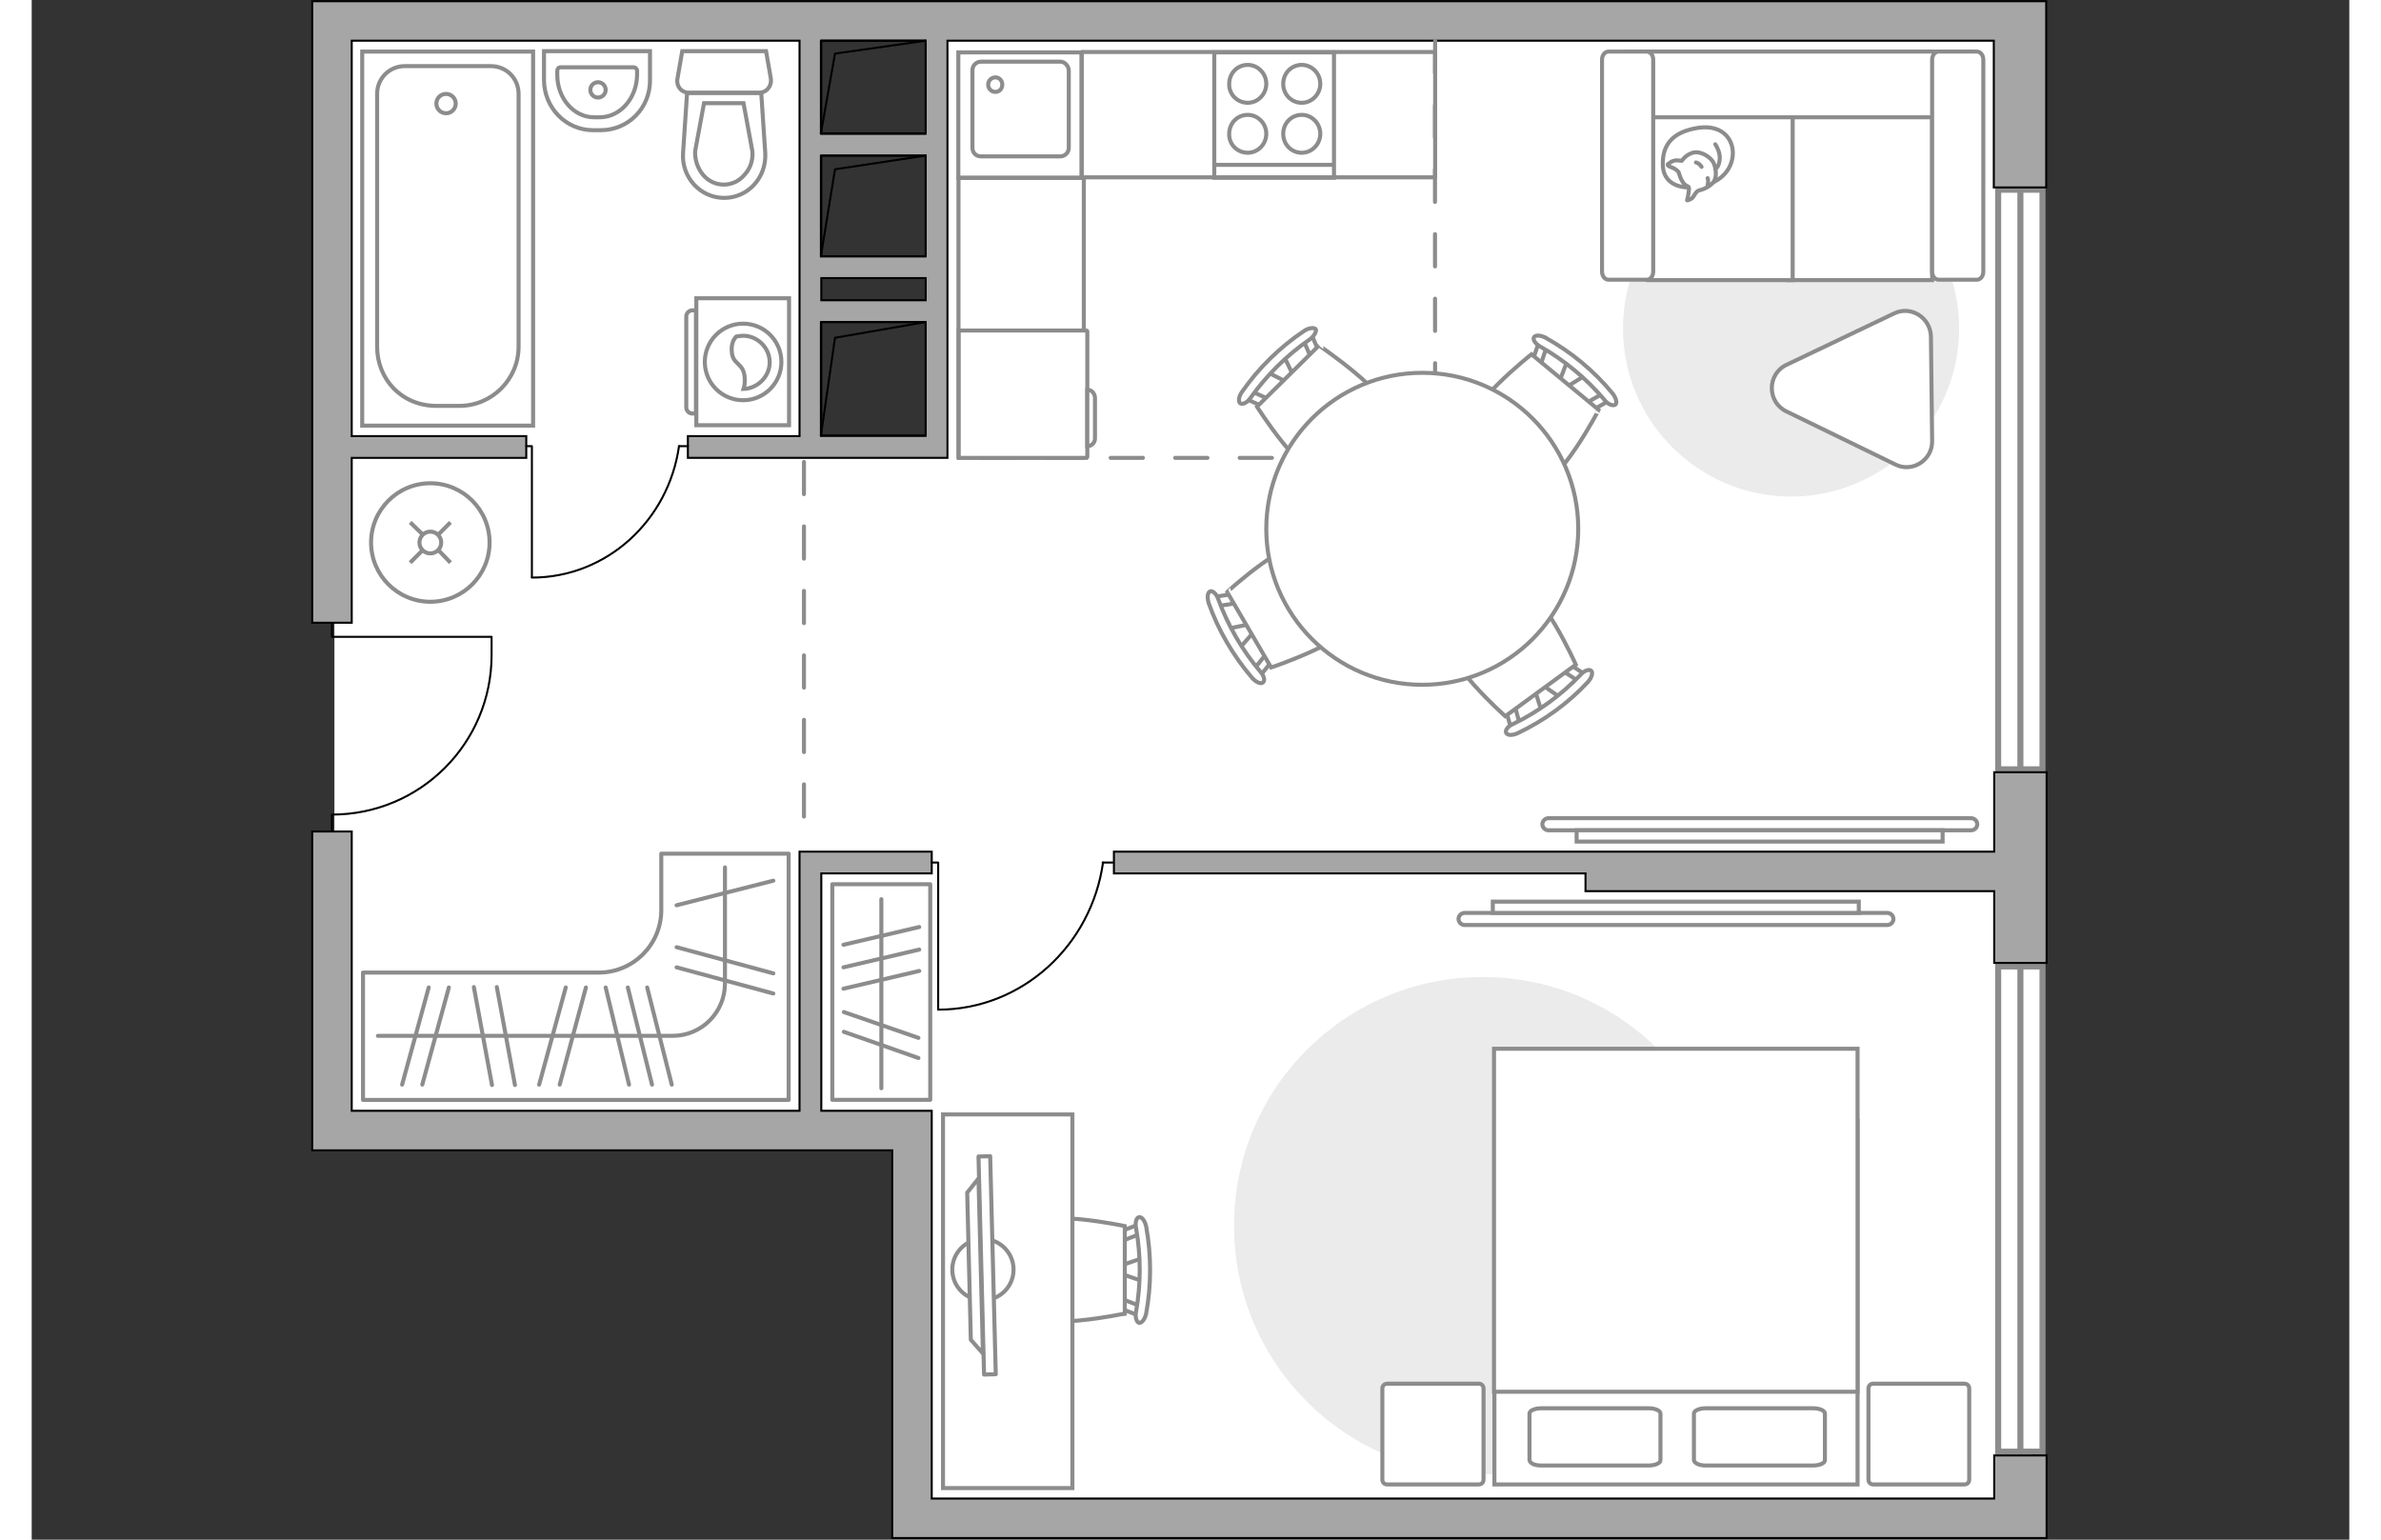 <?xml version="1.0" encoding="utf-8"?>
<!-- Generator: Adobe Illustrator 27.2.0, SVG Export Plug-In . SVG Version: 6.00 Build 0)  -->
<svg version="1.1" xmlns="http://www.w3.org/2000/svg" xmlns:xlink="http://www.w3.org/1999/xlink" x="0px" y="0px"
	 viewBox="0 0 575 382" style="enable-background:new 0 0 575 382;" xml:space="preserve" width="883" height="571">
<rect x="0" y="0" width="575" height="382" fill="#333333" stroke="none"/>
<style type="text/css">
	.st0{fill:#FFFFFF;}
	.st1{fill:#FFFFFF;stroke:#8C8C8C;stroke-width:1.5;stroke-linecap:round;stroke-miterlimit:10;}
	.st2{fill:none;stroke:#000000;stroke-width:0.5;stroke-linecap:round;stroke-linejoin:round;stroke-miterlimit:10;}
	.st3{fill:#A6A6A6;stroke:#000000;stroke-width:0.5;stroke-miterlimit:10;}
	.st4{fill:none;stroke:#8C8C8C;stroke-linecap:round;stroke-linejoin:round;stroke-miterlimit:10;stroke-dasharray:8;}
	.st5{fill:#FFFFFF;stroke:#8C8C8C;stroke-miterlimit:10;}
	.st6{fill:#EBEBEB;}
	.st7{fill-rule:evenodd;clip-rule:evenodd;fill:#FFFFFF;fill-opacity:0.1;stroke:#8C8C8C;stroke-miterlimit:10;}
	.st8{fill:none;stroke:#8C8C8C;stroke-linecap:round;stroke-linejoin:round;stroke-miterlimit:10;}
	.st9{fill:#FFFFFF;stroke:#8C8C8C;stroke-linecap:round;stroke-linejoin:round;stroke-miterlimit:10;}
</style>
<g id="bg_1_">
	<polygon class="st0" points="225.7,6.4 225.7,110.7 194.3,110.7 194.3,6.4 75.1,6.4 75.1,282.1 496,282.1 496,6.4 	"/>
	<rect x="223" y="201.2" class="st0" width="273" height="175"/>
</g>
<g id="windows_1_">
	<g>
		
			<rect x="433.2" y="294.5" transform="matrix(3.464328e-07 -1 1 3.464328e-07 193.385 793.372)" class="st1" width="120.4" height="11"/>
		<line class="st1" x1="493.4" y1="360.2" x2="493.4" y2="239.8"/>
	</g>
	<g>
		
			<rect x="421.5" y="113.5" transform="matrix(2.900796e-07 -1 1 2.900796e-07 374.383 612.372)" class="st1" width="143.8" height="11"/>
		<line class="st1" x1="493.4" y1="190.9" x2="493.4" y2="47.1"/>
	</g>
</g>
<g id="plan">
	<path class="st2" d="M74.5,154.5v3.5h39.6v4.5c0,21.9-17.7,39.6-39.6,39.6h0v4.2"/>
	<g>
		<path class="st3" d="M492.2,0.3h-5.3H79.4h-9.8v9.8v144.4h9.8v-40.9h43.3v-5.4H79.4V10.1h111.1v98.1h-27.7v5.4h27.7h4.2h0.7h0.5
			h25.9h5.4v-5.4V79.9v-5.4V69v-5.4v-25v-5.4V10.1h259.6v36.4h13V0.3H492.2z M221.8,108.1h-25.9V79.9h25.9V108.1z M221.8,74.5h-25.9
			V69h25.9V74.5z M221.8,63.6h-25.9v-25h25.9V63.6z M221.8,33.1h-25.9V10.1h25.9V33.1z"/>
		<polygon class="st3" points="486.9,211.3 389.1,211.3 385.5,211.3 268.5,211.3 268.5,216.7 385.5,216.7 385.5,221.1 486.9,221.1 
			486.9,238.9 499.9,238.9 499.9,191.6 486.9,191.6 		"/>
		<polygon class="st3" points="486.9,371.8 223.3,371.8 223.3,285.4 223.3,275.6 213.5,275.6 195.9,275.6 195.9,216.7 223.3,216.7 
			223.3,211.3 190.5,211.3 190.5,212.5 190.5,216.7 190.5,275.6 79.4,275.6 79.4,206.3 69.6,206.3 69.6,275.6 69.6,285.4 
			79.4,285.4 213.5,285.4 213.5,381.6 215.9,381.6 223.3,381.6 486.9,381.6 494.4,381.6 499.9,381.6 499.9,361.1 486.9,361.1 		"/>
	</g>
	<g>
		<polyline class="st2" points="195.8,33.1 199.3,13.3 221.8,10.1 		"/>
		<rect x="195.8" y="10.1" class="st2" width="26" height="23.1"/>
	</g>
	<g>
		<polyline class="st2" points="195.8,63.6 199.3,42 221.8,38.6 		"/>
		<rect x="195.8" y="38.6" class="st2" width="26" height="25"/>
	</g>
	<g>
		<polyline class="st2" points="195.8,108.1 199.3,83.8 221.8,79.9 		"/>
		<rect x="195.8" y="79.9" class="st2" width="26" height="28.2"/>
	</g>
	<line class="st4" x1="191.6" y1="114.6" x2="191.6" y2="209.7"/>
	<path class="st4" d="M348.2,10.1c-0.1,1.5,0,103.5,0,103.5H229.9"/>
	<g>
		<path id="wc_00000072962705274053740700000007069250761446394035_" class="st5" d="M178.9,37.5"/>
		<g id="Group_26_00000030487993252357627530000017929527805531272332_">
			<path id="Vector_130_00000079473613539743970200000000361445487857562035_" class="st5" d="M180.5,23l-17.5,0
				c-1.8,0-3.1-1.6-2.8-3.4l1.2-6.9l20.8,0l1.2,6.9C183.6,21.4,182.3,23,180.5,23z"/>
			<path id="Vector_131_00000065037602928050785000000001792933594965082786_" class="st5" d="M171.8,49.1
				c-5.9,0-10.6-5.1-10.2-11.1l1-14.9l18.4,0l1,14.9C182.3,44.1,177.7,49.1,171.8,49.1z"/>
			<path id="Vector_132_00000100383785684811250060000005551116851322207121_" class="st5" d="M166.8,25.6l-2.2,11.9
				c-0.1,2.1,0.6,4.2,1.9,5.8c1.3,1.6,3.2,2.5,5.2,2.5c2,0,3.9-0.9,5.2-2.5c1.4-1.5,2.1-3.6,1.9-5.8l-2.2-11.9L166.8,25.6z"/>
		</g>
	</g>
	<g>
		<path id="Vector_134_00000085226912033487718350000017575513111692895154_" class="st5" d="M141.2,32.3h-1.9
			c-6.8,0-12.2-5.6-12.2-12.5v-7.1l26.3,0v7.1C153.5,26.8,148,32.3,141.2,32.3z"/>
		<path id="Vector_133_00000077292151727928356670000006978428473821850757_" class="st5" d="M140.9,29.1h-1.4
			c-5,0-9.1-4.7-9.1-10.5v-1c0-0.5,0.3-0.9,0.8-0.9l18.2,0c0.4,0,0.8,0.4,0.8,0.9v1C150.1,24.4,146,29.1,140.9,29.1z"/>
		<circle class="st5" cx="140.5" cy="22.3" r="1.9"/>
	</g>
	<g>
		<g id="Group_27_00000061440304335081028910000008947594685133112723_">
			<path id="Vector_140_00000147935933507271585190000006476765737807772858_" class="st5" d="M229.9,44.1l30.6,0l0-31.1l-30.6,0
				L229.9,44.1z"/>
		</g>
		<path id="Vector_141_00000093153815526187902150000001575287159045538461_" class="st5" d="M255.2,15.3l-19.7,0
			c-1.1,0-2.1,0.9-2.1,2.1l0,19.3c0,1.2,0.9,2.1,2.1,2.1l19.7,0c1.1,0,2.1-0.9,2.1-2.1l0-19.3C257.2,16.3,256.3,15.3,255.2,15.3z"/>
		<path id="Vector_139_00000055666380678860802500000012525688299072992918_" class="st5" d="M239.1,22.8c-1,0-1.8-0.8-1.8-1.8
			c0-1,0.8-1.8,1.8-1.8c1,0,1.7,0.8,1.7,1.8C240.8,22,240.1,22.8,239.1,22.8z"/>
	</g>
	<g>
		<g>
			<path id="Vector_135_00000052087179638976848000000003445015528296454804_" class="st5" d="M82,105.6V12.8h42.4v92.8H82z"/>
			<path id="Vector_136_00000090272863240760380530000015044708230846505147_" class="st5" d="M106.1,100.7h-5.7
				c-8.6,0-14.7-6.6-14.7-14.7V23.3c0-3.9,3.1-6.9,6.9-6.9h21.3c3.9,0,6.9,3.1,6.9,6.9V86C120.8,94.1,114.2,100.7,106.1,100.7z"/>
		</g>
		<circle class="st5" cx="102.8" cy="25.7" r="2.4"/>
	</g>
	<g>
		<path id="Vector_142_00000119803946078504727370000010569868241703578045_" class="st5" d="M323.1,13l-29.7,0v31.1l29.7,0
			L323.1,13z"/>
		<g id="Group_28_00000059298245077136388610000016458907937710545837_">
			<g id="Group_29_00000007430229305967471090000007845224244924007613_">
				<path id="Vector_143_00000129199867691658018720000014523060352331743671_" class="st5" d="M301.7,25.5c2.5,0,4.6-2.1,4.6-4.7
					c0-2.6-2.1-4.7-4.6-4.7c-2.6,0-4.6,2.1-4.6,4.7C297,23.4,299.1,25.5,301.7,25.5z"/>
				<path id="Vector_144_00000167387241990307756100000016547701681239516607_" class="st5" d="M301.7,37.9c2.5,0,4.6-2.1,4.6-4.7
					c0-2.6-2.1-4.7-4.6-4.7c-2.6,0-4.6,2.1-4.6,4.7C297,35.8,299.1,37.9,301.7,37.9z"/>
			</g>
			<g id="Group_30_00000108995020960054481980000001242019912121721990_">
				<path id="Vector_145_00000099640986430037849130000001243192809047958197_" class="st5" d="M315.1,25.5c2.5,0,4.6-2.1,4.6-4.7
					c0-2.6-2.1-4.7-4.6-4.7c-2.6,0-4.6,2.1-4.6,4.7C310.5,23.4,312.5,25.5,315.1,25.5z"/>
				<path id="Vector_146_00000001632156312675104310000018138583977881666967_" class="st5" d="M315.1,37.9c2.5,0,4.6-2.1,4.6-4.7
					c0-2.6-2.1-4.7-4.6-4.7c-2.6,0-4.6,2.1-4.6,4.7C310.5,35.8,312.5,37.9,315.1,37.9z"/>
			</g>
		</g>
		<path id="Vector_147_00000047017893805494859090000012193334385707608472_" class="st5" d="M293.5,40.9l29.3,0"/>
	</g>
</g>
<g id="furniture_1_">
	<path id="Vector_00000100366411744323014030000004621186494748701085_" class="st6" d="M360,365.8c34.1,0,61.7-27.6,61.7-61.7
		s-27.6-61.7-61.7-61.7s-61.7,27.6-61.7,61.7S325.9,365.8,360,365.8z"/>
	<path id="Vector_00000065067254622153237480000011761864689624174500_" class="st6" d="M436.5,123.2c23,0,41.7-18.7,41.7-41.7
		s-18.7-41.7-41.7-41.7c-23,0-41.7,18.7-41.7,41.7S413.5,123.2,436.5,123.2z"/>
	<g>
		<g>
			<path class="st5" d="M164.9,74l0,31.5l23,0l0-31.5L164.9,74z"/>
			<path class="st7" d="M162.4,78.5l0,22.6c0,0.8,0.7,1.5,1.5,1.5h0.9l0-25.6h-0.9C163.1,77,162.4,77.7,162.4,78.5z"/>
		</g>
		<g>
			<circle class="st5" cx="176.5" cy="89.8" r="9.5"/>
			<path class="st5" d="M173.7,87.3c0.2,3.3,3,2.6,3.2,6.5c0.1,1.3-0.1,2.1-0.3,2.7c3.5-0.1,6.5-3.1,6.5-6.6c0-3.6-3-6.6-6.6-6.6
				c-0.6,0-1.1,0.1-1.7,0.2C174.1,84.2,173.5,85.5,173.7,87.3z"/>
		</g>
	</g>
	<g id="Group_34_00000159462949480890936410000012921510020207523255_">
		<path id="Vector_158_00000168109110728799884740000008797954602542156697_" class="st2" d="M224.9,250.4V214h-1.6"/>
		<path id="Vector_159_00000038399715893412863380000014819885485996070056_" class="st2" d="M268.2,214h-2.5"/>
		<path id="Vector_160_00000180332254154517534570000002002146840066522496_" class="st2" d="M265.8,214
			c-2.9,20.6-20.1,36.5-40.9,36.5"/>
	</g>
	<g id="Group_34_00000109015292633601810770000007528033561216063916_">
		<path id="Vector_158_00000094608502035096385730000002123646518293326509_" class="st2" d="M124.1,143.2l0-32.5h-1.4"/>
		<path id="Vector_159_00000129183246443103045220000009865240322962356881_" class="st2" d="M162.8,110.7h-2.2"/>
		<path id="Vector_160_00000016770303351217256590000000286713688945199004_" class="st2" d="M160.6,110.7
			c-2.6,18.4-17.9,32.6-36.5,32.6"/>
	</g>
	<rect x="260.5" y="12.9" class="st8" width="87.7" height="31.1"/>
	
		<rect x="210.8" y="63.3" transform="matrix(6.123234e-17 -1 1 6.123234e-17 166.636 324.341)" class="st8" width="69.4" height="31.1"/>
	<g>
		<path id="Vector_8_00000051383967316885943640000004429093491080224936_" class="st5" d="M261.9,113.3V82.2c0-0.1-0.1-0.2-0.2-0.2
			l-31.7,0l0,31.6l31.7,0C261.8,113.5,261.9,113.5,261.9,113.3z"/>
		<path id="Vector_9_00000139989413980874868650000000631878568095002289_" class="st5" d="M261.9,96.7v14c1.1,0,1.9-0.9,1.9-1.9
			V98.6C263.7,97.5,262.9,96.7,261.9,96.7z"/>
	</g>
	<g>
		<g id="Group_2_00000015324902303636858830000010886515743604451200_">
			<g id="Group_3_00000094618542676720378360000017968681659462956954_">
				<path id="Vector_10_00000052106269977675287150000012870045543506854575_" class="st5" d="M310.6,88.2l2.8,5.8l-1.2,1.2
					l-5.7-2.9L310.6,88.2z"/>
			</g>
			<g id="Group_4_00000090281152902734236260000015696833809696335279_">
				<path id="Vector_11_00000154401486239691049610000003032292517249506722_" class="st5" d="M306.5,100.5
					c-0.4,0.4-0.9,0.5-1.2,0.3l-4.8-2.2c-0.5-0.2-0.5-0.8-0.1-1.3c0.4-0.6,1.1-0.8,1.4-0.6l4.8,2.2c0.5,0.2,0.5,0.8,0.1,1.3
					C306.6,100.3,306.6,100.4,306.5,100.5z"/>
			</g>
			<g id="Group_5_00000151524479676247252380000001065959580354636177_">
				<path id="Vector_12_00000137833768290457317440000011142342782447237776_" class="st5" d="M318.8,88.4c-0.1,0.1-0.1,0.1-0.2,0.2
					c-0.6,0.4-1.1,0.3-1.3-0.1l-2.1-4.8c-0.2-0.5,0.1-1.1,0.7-1.5c0.6-0.4,1.1-0.3,1.3,0.1l2.1,4.8C319.3,87.4,319.1,88,318.8,88.4z
					"/>
			</g>
			<path id="Vector_13_00000096050576266044222490000000719600537805955207_" class="st5" d="M337.2,103.8c0,5.4-10,15.3-15.4,15.2
				c-6.4,0-17.8-18.1-17.8-18.1l15.4-15.2C319.3,85.8,337.2,97.5,337.2,103.8z"/>
			<path id="Vector_14_00000078753864542173522700000018158789898444967083_" class="st5" d="M317.1,84.2
				c-5.7,3.9-10.7,8.9-14.7,14.5c-0.8,1.2-1.9,1.7-2.5,1.4c-0.6-0.3-0.5-1.7,0.4-2.9c4.1-5.9,9.4-11.1,15.4-15.1
				c1.2-0.8,2.5-0.9,2.9-0.4C318.8,82.2,318.2,83.4,317.1,84.2z"/>
		</g>
		<g id="Group_2_00000131348823371091073400000014203701787843011743_">
			<g id="Group_3_00000160899938322293224070000017059184965252440503_">
				<path id="Vector_10_00000065766073001482384790000013532978755553881754_" class="st5" d="M374.6,176.5l-1.9-6.1l1.3-1l5.3,3.7
					L374.6,176.5z"/>
			</g>
			<g id="Group_4_00000169518597650452980030000014075727198276300978_">
				<path id="Vector_11_00000094586104914723313430000006390106694793916834_" class="st5" d="M380.4,165c0.4-0.3,1-0.4,1.3-0.1
					l4.4,2.9c0.4,0.3,0.4,0.8-0.1,1.3c-0.5,0.5-1.2,0.6-1.5,0.4l-4.4-2.9c-0.4-0.3-0.4-0.8,0.1-1.3
					C380.3,165.1,380.3,165.1,380.4,165z"/>
			</g>
			<g id="Group_5_00000160869582233434928470000014718937727071344794_">
				<path id="Vector_12_00000172417051821785647140000011555276073739365303_" class="st5" d="M366.5,175.2c0.1-0.1,0.1-0.1,0.2-0.2
					c0.6-0.3,1.2-0.2,1.3,0.3l1.4,5.1c0.1,0.5-0.3,1.1-0.9,1.3c-0.6,0.3-1.2,0.2-1.3-0.3l-1.4-5.1
					C365.9,176,366.1,175.5,366.5,175.2z"/>
			</g>
			<path id="Vector_13_00000157296711642126237780000016194420999601737639_" class="st5" d="M350.6,157.2
				c0.8-5.3,12.1-13.6,17.5-12.8c6.3,1,15,20.5,15,20.5l-17.5,12.8C365.6,177.7,349.6,163.5,350.6,157.2z"/>
			<path id="Vector_14_00000030474925860155283920000003559428396888721033_" class="st5" d="M367.6,179.6c6.2-3,11.9-7.2,16.7-12.2
				c0.9-1.1,2.2-1.4,2.6-1c0.5,0.4,0.2,1.7-0.8,2.8c-4.9,5.3-10.9,9.6-17.4,12.7c-1.3,0.6-2.6,0.6-2.9-0.1
				C365.5,181.2,366.3,180.1,367.6,179.6z"/>
		</g>
		<g id="Group_2_00000135684777149950887690000002526161709578034329_">
			<g id="Group_3_00000147208438461318114440000013036654307774670736_">
				<path id="Vector_10_00000104685457829539452900000008724804332164618171_" class="st5" d="M385.5,93.1l-5.5,3.4l-1.3-1l2.3-6
					L385.5,93.1z"/>
			</g>
			<g id="Group_4_00000098198433359551934750000003522849337294427806_">
				<path id="Vector_11_00000069370009592222280260000000619066628734823074_" class="st5" d="M372.9,90.3c-0.4-0.3-0.6-0.9-0.4-1.2
					l1.7-5c0.2-0.5,0.7-0.6,1.3-0.3c0.6,0.3,0.9,1,0.7,1.3l-1.7,5c-0.2,0.5-0.7,0.6-1.3,0.3C373.1,90.5,373,90.4,372.9,90.3z"/>
			</g>
			<g id="Group_5_00000141418922773153058100000006887493738659373233_">
				<path id="Vector_12_00000017476827469247355330000010468139066527154103_" class="st5" d="M386.2,101.3
					c-0.1-0.1-0.1-0.1-0.2-0.2c-0.4-0.5-0.4-1.1,0-1.3l4.6-2.6c0.5-0.3,1.1,0,1.5,0.5c0.4,0.5,0.4,1.1,0,1.3l-4.6,2.6
					C387.2,101.7,386.6,101.7,386.2,101.3z"/>
			</g>
			<path id="Vector_13_00000026137473419124858590000006362441566153087886_" class="st5" d="M372.6,121.2
				c-5.4,0.5-16.2-8.4-16.7-13.8c-0.6-6.3,16.2-19.5,16.2-19.5l16.7,13.8C388.8,101.6,379,120.6,372.6,121.2z"/>
			<path id="Vector_14_00000036221482141301220300000005547118102675844494_" class="st5" d="M390.2,99.2
				c-4.5-5.3-9.9-9.8-15.9-13.2c-1.3-0.7-1.9-1.8-1.6-2.3c0.3-0.6,1.6-0.6,2.9,0.1c6.3,3.5,12,8.2,16.6,13.8
				c0.9,1.1,1.2,2.4,0.7,2.8C392.3,100.8,391,100.3,390.2,99.2z"/>
		</g>
		<g id="Group_2_00000060712802299359557760000001648985149410120332_">
			<g id="Group_3_00000081633212563507075250000016169399648447092410_">
				<path id="Vector_10_00000057140362562074675580000001662013071549588127_" class="st5" d="M296.7,156l6.3-1.3l0.8,1.4l-4.2,4.8
					L296.7,156z"/>
			</g>
			<g id="Group_4_00000060004890856096165230000004217107473433058978_">
				<path id="Vector_11_00000160153561092188607090000015964773630764745916_" class="st5" d="M307.5,163c0.3,0.5,0.3,1,0,1.3
					l-3.3,4.1c-0.3,0.4-0.9,0.3-1.3-0.2c-0.4-0.5-0.5-1.2-0.2-1.5l3.3-4.1c0.3-0.4,0.9-0.3,1.3,0.2
					C307.5,162.8,307.5,162.9,307.5,163z"/>
			</g>
			<g id="Group_5_00000087408437291927644650000006754550660082552207_">
				<path id="Vector_12_00000132080249148881718540000013627570572359921305_" class="st5" d="M298.9,148.1c0.1,0.1,0.1,0.2,0.2,0.3
					c0.2,0.6,0,1.2-0.5,1.3l-5.2,0.8c-0.5,0.1-1.1-0.4-1.2-1c-0.2-0.6,0-1.2,0.5-1.3l5.2-0.8C298.1,147.4,298.6,147.6,298.9,148.1z"
					/>
			</g>
			<path id="Vector_13_00000044877842988126207550000015665971089478501521_" class="st5" d="M318.5,134.1
				c5.2,1.4,12.3,13.5,10.9,18.7c-1.6,6.1-21.9,12.8-21.9,12.8l-10.9-18.7C296.5,146.9,312.3,132.5,318.5,134.1z"/>
			<path id="Vector_14_00000042733384775760679740000008802214802588996739_" class="st5" d="M294.4,148.7
				c2.4,6.5,5.9,12.6,10.4,17.9c1,1.1,1.2,2.3,0.7,2.7c-0.5,0.5-1.7,0-2.7-1.1c-4.7-5.5-8.4-11.8-10.8-18.6
				c-0.4-1.4-0.3-2.6,0.4-2.9C293,146.5,294,147.4,294.4,148.7z"/>
		</g>
		<g>
			<circle class="st5" cx="345" cy="131.2" r="38.7"/>
		</g>
	</g>
	<g>
		<path class="st5" d="M460.4,226.5c0.8,0,1.5,0.7,1.5,1.5s-0.7,1.5-1.5,1.5l-104.9,0c-0.8,0-1.5-0.7-1.5-1.5c0-0.8,0.7-1.5,1.5-1.5
			L460.4,226.5z"/>
		<rect x="362.5" y="223.7" class="st5" width="90.8" height="2.8"/>
	</g>
	<g>
		<path id="Vector_98_00000183958651975845996380000014384138872790609563_" class="st5" d="M453,278h-90.1v90.3H453V278z"/>
		<path id="Vector_99_00000029747194301763464030000015636232591371370915_" class="st5" d="M362.9,260.2H453v85.1h-79.5h-10.7
			v-11.6V260.2z"/>
		<path id="Vector_100_00000082337188251573747300000008185673337849241014_" class="st8" d="M415.3,363.6H442
			c1.6,0,2.9-0.6,2.9-1.3v-11.6c0-0.7-1.3-1.3-2.9-1.3h-26.7c-1.6,0-2.9,0.6-2.9,1.3v11.6C412.6,363.1,413.8,363.6,415.3,363.6z"/>
		<path id="Vector_101_00000108305915471920658210000010441990397333759872_" class="st8" d="M374.5,363.6h26.7
			c1.6,0,2.9-0.6,2.9-1.3v-11.6c0-0.7-1.3-1.3-2.9-1.3h-26.7c-1.6,0-2.9,0.6-2.9,1.3v11.6C371.8,363.1,372.9,363.6,374.5,363.6z"/>
	</g>
	<path id="Vector_5_00000163771262616031037070000005659004407317386422_" class="st9" d="M335.1,344.5v22.6c0,0.7,0.5,1.2,1.2,1.2
		H359c0.7,0,1.2-0.5,1.2-1.2v-22.6c0-0.7-0.5-1.2-1.2-1.2h-22.6C335.6,343.3,335.1,343.8,335.1,344.5z"/>
	<path id="Vector_5_00000042010604496458235040000001415465912208277429_" class="st9" d="M455.7,344.5v22.6c0,0.7,0.5,1.2,1.2,1.2
		h22.6c0.7,0,1.2-0.5,1.2-1.2v-22.6c0-0.7-0.5-1.2-1.2-1.2h-22.6C456.2,343.3,455.7,343.8,455.7,344.5z"/>
	
		<rect x="184" y="234" transform="matrix(-1.836970e-16 1 -1 -1.836970e-16 456.929 35.378)" class="st8" width="53.5" height="24.3"/>
	<line class="st8" x1="220.2" y1="230" x2="201.4" y2="234.4"/>
	<line class="st8" x1="220.2" y1="235.6" x2="201.4" y2="240"/>
	<line class="st8" x1="220.2" y1="240.9" x2="201.4" y2="245.3"/>
	<line class="st8" x1="220" y1="257.5" x2="201.5" y2="251.1"/>
	<line class="st8" x1="220" y1="262.5" x2="201.5" y2="256"/>
	<line class="st8" x1="210.8" y1="223.1" x2="210.8" y2="270"/>
	<g id="Group_2_00000031199168634574013420000011688365980623502505_">
		<g id="Group_3_00000078747492587008362090000018062596032453065353_">
			<path id="Vector_10_00000128451766215401977180000009539219144003497640_" class="st5" d="M275.7,317.9l-6.1-2.1v-1.6l6.1-2.1
				V317.9z"/>
		</g>
		<g id="Group_4_00000182504160349153358540000002354244067508980910_">
			<path id="Vector_11_00000181805056829051602200000007950061050709558454_" class="st5" d="M269.8,306.5c0-0.5,0.3-1,0.7-1.1
				l4.9-1.9c0.5-0.2,0.9,0.2,1,0.9c0.1,0.7-0.2,1.3-0.5,1.4l-4.9,1.9c-0.5,0.2-0.9-0.2-1-0.9C269.8,306.6,269.8,306.6,269.8,306.5z"
				/>
		</g>
		<g id="Group_5_00000157305972573232048990000003346436882922073472_">
			<path id="Vector_12_00000110436423770796262720000008665345525132805770_" class="st5" d="M269.8,323.6c0-0.1,0-0.2,0-0.3
				c0.1-0.7,0.5-1,1-0.9l4.9,1.9c0.5,0.2,0.7,0.8,0.5,1.5c-0.1,0.7-0.5,1-1,0.8l-4.9-1.9C270.1,324.7,269.8,324.2,269.8,323.6z"/>
		</g>
		<path id="Vector_13_00000089536769467411983130000007557307624479726000_" class="st5" d="M245.8,325.9c-3.8-3.8-3.8-17.9,0-21.7
			c4.5-4.5,25.4,0,25.4,0v21.7C271.2,325.9,250.3,330.4,245.8,325.9z"/>
		<path id="Vector_14_00000182514270682890465590000017875564402989148075_" class="st5" d="M274,325.4c1.2-6.8,1.2-13.8,0-20.7
			c-0.3-1.4,0.1-2.6,0.7-2.7c0.7-0.2,1.5,0.9,1.8,2.3c1.3,7.1,1.3,14.5,0,21.6c-0.3,1.4-1.1,2.4-1.8,2.3
			C274.1,328,273.7,326.7,274,325.4z"/>
	</g>
	<path id="Vector_36_00000083075347707131169240000018187074916587418026_" class="st5" d="M258.2,276.5v92.7h-32.1v-74.9v-17.8
		H258.2z"/>
	<g>
		<circle class="st9" cx="236" cy="315" r="7.6"/>
		<g>
			
				<rect x="209.9" y="312.6" transform="matrix(-2.554044e-02 -1 1 -2.554044e-02 -70.954 558.917)" class="st9" width="54.1" height="2.9"/>
			<polygon class="st9" points="232.1,295.9 233,332.4 236,335.8 234.9,292.4 			"/>
		</g>
	</g>
	<g>
		<path id="Vector_55_00000008141109391960185710000004302530889570590855_" class="st5" d="M471.5,12.8h-35.9v56.7h35.9V12.8z"/>
		<path id="Vector_56_00000024695597013531196720000016126175707505156775_" class="st5" d="M436.9,12.8h-35.9v56.7h35.9V12.8z"/>
		<path id="Vector_57_00000061464082511262025510000016813199389115761540_" class="st5" d="M477.8,29.1l3.4-16.3h-85.3v16.3H477.8z
			"/>
		<path id="Vector_58_00000013914335643829986920000007495018091885281954_" class="st5" d="M471.5,14.8v52.6c0,1.1,0.7,2,1.6,2h9.5
			c0.9,0,1.6-0.9,1.6-2V14.8c0-1.1-0.7-2-1.6-2h-9.5C472.2,12.8,471.5,13.7,471.5,14.8z"/>
		<path id="Vector_59_00000121252451184743302660000003947914094083739032_" class="st5" d="M389.6,14.8v52.6c0,1.1,0.7,2,1.6,2h9.5
			c0.9,0,1.6-0.9,1.6-2V14.8c0-1.1-0.7-2-1.6-2h-9.5C390.3,12.8,389.6,13.7,389.6,14.8z"/>
		<g>
			<path class="st9" d="M411,46.5c0,0-6,0.2-6.3-5.3s2.7-8.6,8.9-9.5c6.3-0.9,9.2,3.5,8.3,7.8C421,43.7,417,46.5,411,46.5z"/>
			<path class="st9" d="M408.6,42.7c0,0-0.6-0.8-1.8-1.2c-1.1-0.4-0.9-0.7-0.9-0.7s1.1-1.2,2.6-1c0.9,0.1,0.9,0.1,0.9,0.1
				s1.1-1.8,3.2-2.1c2.1-0.2,4.4,1.6,4.8,2.9c0.5,1.3,0.7,3.3-0.1,4.4c-0.8,1.1-2.5,1.9-3.5,2.1c-1.1,0.2-1.3,1.8-2.2,2.2
				c-0.9,0.4-0.9,0.3-0.9,0.3s0.7-2.8,0.4-3.3C410.8,46,409.6,46.3,408.6,42.7z"/>
			<path class="st9" d="M414.3,41.4c0,0-0.4-0.8-1.4-1.1"/>
			<path class="st9" d="M415.8,44.2c0,0,0.3,0.9,0,1.6"/>
			<path class="st8" d="M417.7,41.9c0,0,0.9-0.3,1.1-2.4c0.2-1.8-1.1-3.7-1.1-3.7"/>
		</g>
	</g>
	<g>
		<path class="st5" d="M376.3,206c-0.8,0-1.5-0.7-1.5-1.5s0.7-1.5,1.5-1.5l104.9,0c0.8,0,1.5,0.7,1.5,1.5s-0.7,1.5-1.5,1.5
			L376.3,206z"/>
		<rect x="383.3" y="206" class="st5" width="90.8" height="2.8"/>
	</g>
	<path class="st9" d="M471.5,109.4l-0.3-25.9c-0.1-4.7-5-7.8-9.2-5.7l-26.6,12.7c-4.9,2.3-4.9,9.3,0,11.6l26.9,13.1
		C466.5,117.4,471.6,114.2,471.5,109.4z"/>
	<g>
		<circle class="st5" cx="98.9" cy="134.6" r="14.7"/>
		<line class="st5" x1="103.9" y1="129.6" x2="101" y2="132.5"/>
		<circle class="st5" cx="98.9" cy="134.6" r="2.7"/>
		<line class="st5" x1="96.9" y1="136.6" x2="93.9" y2="139.6"/>
		<line class="st5" x1="103.9" y1="139.6" x2="101" y2="136.6"/>
		<line class="st5" x1="96.9" y1="132.5" x2="93.9" y2="129.6"/>
	</g>
	<path class="st8" d="M187.8,243.6L187.8,243.6l0-31.8h-31.6v14c0,8.6-7,15.5-15.5,15.5H82.2v31.6h105.6V243.6z"/>
	<line class="st8" x1="119.9" y1="269.2" x2="115.4" y2="244.9"/>
	<line class="st8" x1="114.2" y1="269.2" x2="109.7" y2="244.9"/>
	<line class="st8" x1="131" y1="269.1" x2="137.5" y2="245"/>
	<line class="st8" x1="125.9" y1="269.1" x2="132.5" y2="245"/>
	<line class="st8" x1="96.9" y1="269.1" x2="103.5" y2="245"/>
	<line class="st8" x1="91.9" y1="269.1" x2="98.5" y2="245"/>
	<line class="st8" x1="158.8" y1="269.1" x2="152.7" y2="245"/>
	<line class="st8" x1="148.2" y1="269.1" x2="142.4" y2="245"/>
	<line class="st8" x1="153.9" y1="269.1" x2="147.9" y2="245"/>
	<g>
		<line class="st8" x1="160" y1="240" x2="184" y2="246.5"/>
		<line class="st8" x1="160" y1="235" x2="184" y2="241.5"/>
		<line class="st8" x1="160" y1="224.6" x2="184" y2="218.5"/>
	</g>
	<path class="st8" d="M172,215.2v28.8c0,7.2-5.8,13-13,13H85.9"/>
</g>
<g id="points">
	<path id="kitchen" class="st3" d="M298.8,66.6"/>
	<path id="wc_x5F_bedroom" class="st3" d="M150.1,59.2"/>
	<path id="hallway" class="st3" d="M140.5,174.2"/>
	<path id="bedroom_x5F_1" class="st3" d="M431.7,161"/>
	<path id="bedroom_x5F_2" class="st3" d="M382.2,296.5"/>
</g>
</svg>
